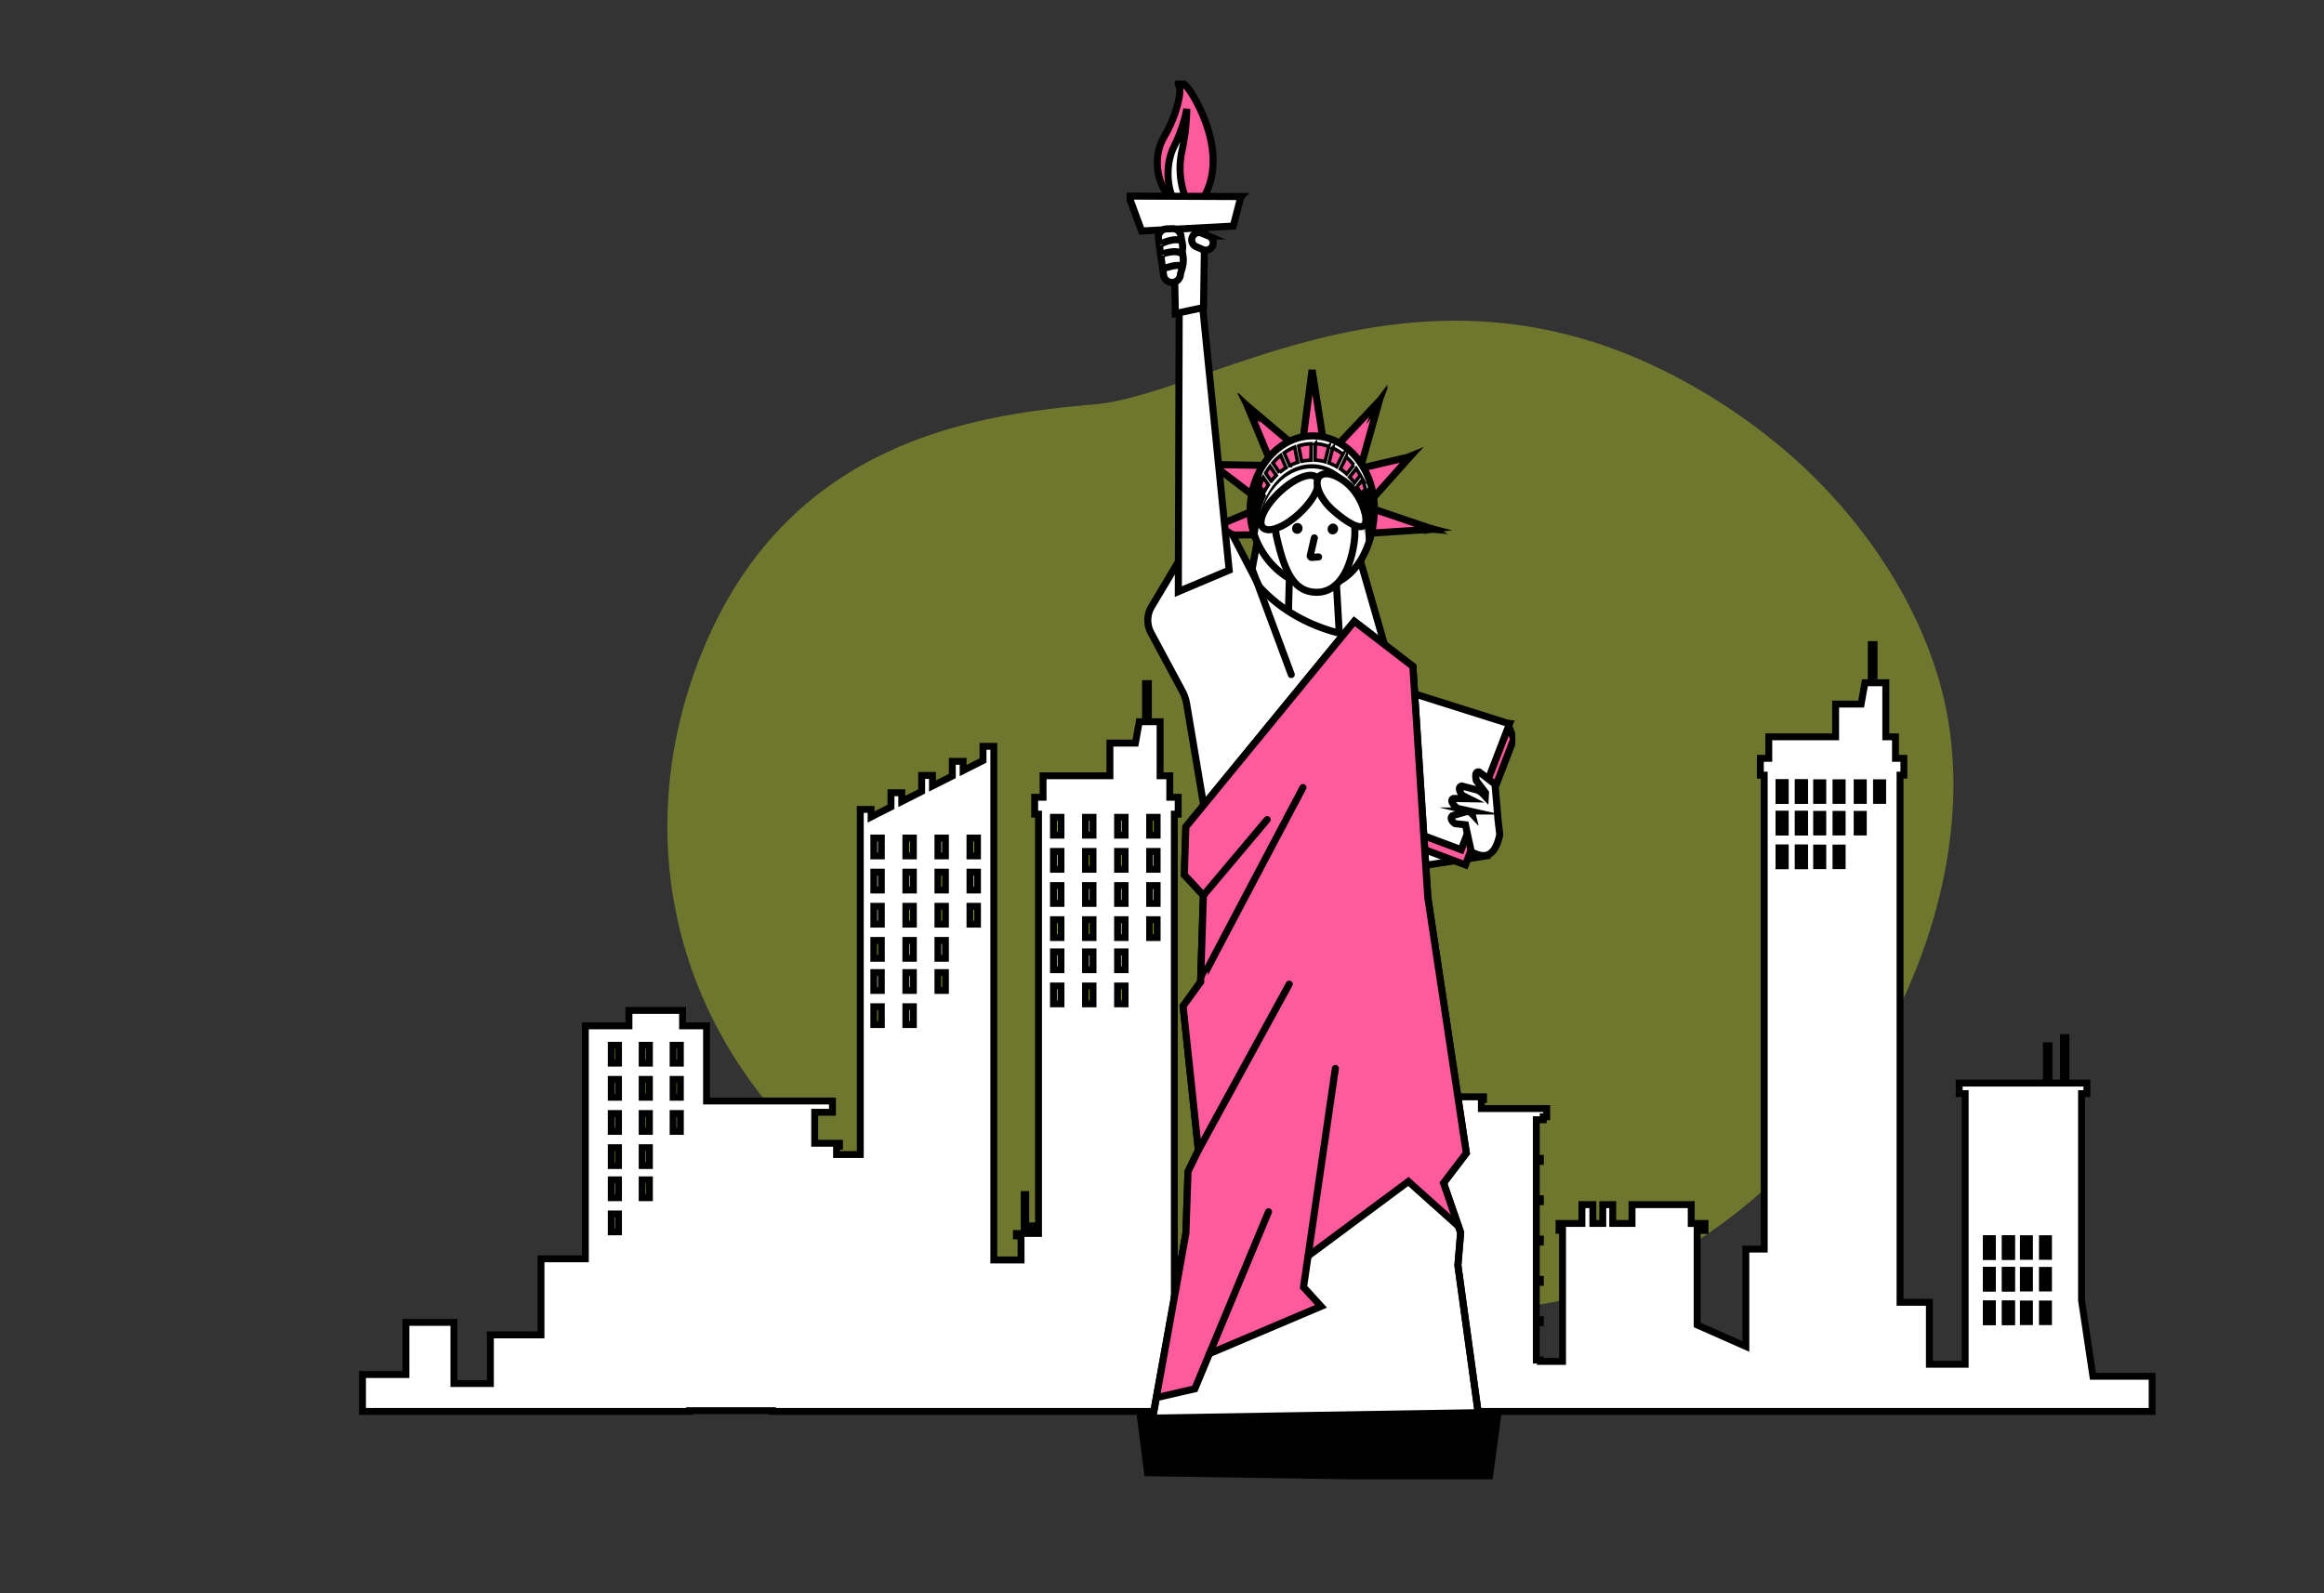 <svg xmlns="http://www.w3.org/2000/svg" width="506" height="347" fill="none"><rect width="100%" height="100%" fill="#333333" stroke="none"/><path fill="#DDF723" fill-opacity=".35" d="M385.535 257.723c-17.768 16.536-44.338 30.764-69.419 26.308-37.902-6.729-55.177 17.903-112.984-14.273a133.698 133.698 0 0 1-23.642-16.594 111.257 111.257 0 0 1-9.99-10.042c-27.465-31.343-30.01-71.195-15.343-104.158 19.298-43.355 58.942-48.712 84.051-50.888 25.11-2.176 71.219-36.361 128.276-5.167a129.341 129.341 0 0 1 24.307 17.047c16.873 15.123 30.852 36.826 33.815 59.752.224 1.723.384 3.445.504 5.197 2.27 34.001-15.314 70.277-39.575 92.818z"/><path fill="#fff" stroke="#000" stroke-miterlimit="10" stroke-width="1.504" d="m455.687 299.721-2.477-16.537v-45.019h1.166v-2.301h-4.559v-9.914h-.55v9.914h-3.151v-8.124h-.559v8.124h-18.988v2.301h1.301v58.938h-7.788v-13.495h-6.391V168.802h.839v-3.658h-1.831v-4.688h-2.111v-11.772h-2.554v-8.307h-.608v8.307h-1.378l-.829 4.649h-5.552v7.123h-14.554v4.688h-1.831v3.658h.838v103.216h-4v21.206l-10.602-4.688v-20.589h1.716v-1.512h-3.008v-4.1H355.34v4.1h-4.203v-4.1h-2.168v4.1h-2.16v-4.1h-2.38v4.1h-4.974v1.512h.752v28.53h-4.829v-.298h-.877v-8.134h.877v-.645h-.877v-8.133h.877v-.655h-.877v-8.124h.877v-.655h-.877V261.7h.877v-.645h-.877v-8.134h.877v-.655h-.877v-8.412h1.504v-.655h.761v-1.781H322.54v-1.983h.462v-.577h-7.749v.577h.462v1.983h-3.527v1.781h.761v.655h1.504v8.412h-.877v.655h.877v8.134h-.877v.645h.877v8.133h-.877v.655h.877v8.124h-.877v.655h.877v8.133h-.877v.645h.877v8.134h-.877v.654h.877v6.642h-4.858v-25.672h-19.219V238.3h-2.343v1.501l-4.337 1.059v-.972h-2.342v1.54l-4.328 1.059v-1.117h-2.352v1.694l-4.327 1.059v-.924h-2.352v1.492l-4.328 1.059v-.789h-2.352v57.128h-5.629V177.292h.839v-3.668h-1.831v-4.678h-2.111v-11.772h-2.545v-8.307h-.617v8.307h-1.368l-.839 4.649h-5.552v7.123h-14.554v4.678h-1.831v3.668h.838v91.329h-1.06v-1.656h-.434v1.656h-1.291v-8.471h-.328v8.471h-1.687v.519h.993v5.246h-5.928v-111.85h-2.351v3.089l-4.328 2.185v-2.011h-2.352v3.195l-4.328 2.176v-2.301h-2.351v3.485l-4.328 2.185v-1.896h-2.352v3.08l-4.328 2.185v-1.637h-2.352v75.158h-5.166v-1.819h.636v-.636h-5.397v-6.747h3.865v-2.455h-27.412v-16.373h-5.224v-3.359h-11.673v3.359h-9.494v50.737h-9.657v16.566h-11.017V301.3h-7.943v-13.322H88.38v11.358h-9.455v8.038h71.219v-.164h18.072v.164h300.367v-7.653h-12.896z"/><path fill="#fff" stroke="#000" stroke-miterlimit="10" stroke-width="1.504" d="M267.002 244.186h-1.523v3.887h1.523v-3.887zm0 7.432h-1.523v3.887h1.523v-3.887z"/><path fill="#DDF723" stroke="#000" stroke-miterlimit="10" stroke-width="1.504" d="M267.002 259.05h-1.523v3.887h1.523v-3.887z"/><path fill="#fff" stroke="#000" stroke-miterlimit="10" stroke-width="1.504" d="M267.002 266.483h-1.523v3.886h1.523v-3.886zm0 7.005h-1.523v3.886h1.523v-3.886zm0 7.432h-1.523v3.887h1.523v-3.887z"/><path fill="#DDF723" stroke="#000" stroke-miterlimit="10" stroke-width="1.504" d="M273.515 244.186h-1.523v3.887h1.523v-3.887zm0 7.432h-1.523v3.887h1.523v-3.887z"/><path fill="#fff" stroke="#000" stroke-miterlimit="10" stroke-width="1.504" d="M273.515 259.05h-1.523v3.887h1.523v-3.887z"/><path fill="#DDF723" stroke="#000" stroke-miterlimit="10" stroke-width="1.504" d="M273.515 266.483h-1.523v3.886h1.523v-3.886zm0 7.005h-1.523v3.886h1.523v-3.886z"/><path fill="#fff" stroke="#000" stroke-miterlimit="10" stroke-width="1.504" d="M273.515 280.92h-1.523v3.887h1.523v-3.887zm6.514-36.734h-1.522v3.887h1.522v-3.887zm0 7.432h-1.522v3.887h1.522v-3.887zm0 7.432h-1.522v3.887h1.522v-3.887zm0 7.433h-1.522v3.886h1.522v-3.886zm0 7.005h-1.522v3.886h1.522v-3.886z"/><path fill="#DDF723" stroke="#000" stroke-miterlimit="10" stroke-width="1.504" d="M286.542 244.186h-1.522v3.887h1.522v-3.887z"/><path fill="#fff" stroke="#000" stroke-miterlimit="10" stroke-width="1.504" d="M286.542 251.618h-1.522v3.887h1.522v-3.887z"/><path fill="#DDF723" stroke="#000" stroke-miterlimit="10" stroke-width="1.504" d="M286.542 259.05h-1.522v3.887h1.522v-3.887zm0 7.433h-1.522v3.886h1.522v-3.886zm-151.881-38.846h-1.574v3.885h1.574v-3.885z"/><path fill="#fff" stroke="#000" stroke-miterlimit="10" stroke-width="1.504" d="M134.661 235.067h-1.574v3.886h1.574v-3.886zm0 7.43h-1.574v3.886h1.574v-3.886z"/><path fill="#DDF723" stroke="#000" stroke-miterlimit="10" stroke-width="1.504" d="M134.661 249.938h-1.574v3.886h1.574v-3.886z"/><path fill="#fff" stroke="#000" stroke-miterlimit="10" stroke-width="1.504" d="M134.661 256.941h-1.574v3.886h1.574v-3.886zm0 7.431h-1.574v3.886h1.574v-3.886zm6.733-36.735h-1.575v3.885h1.575v-3.885z"/><path fill="#DDF723" stroke="#000" stroke-miterlimit="10" stroke-width="1.504" d="M141.394 235.067h-1.575v3.886h1.575v-3.886zm0 7.43h-1.575v3.886h1.575v-3.886z"/><path fill="#fff" stroke="#000" stroke-miterlimit="10" stroke-width="1.504" d="M141.394 249.938h-1.575v3.886h1.575v-3.886z"/><path fill="#DDF723" stroke="#000" stroke-miterlimit="10" stroke-width="1.504" d="M141.394 256.941h-1.575v3.886h1.575v-3.886z"/><path fill="#fff" stroke="#000" stroke-miterlimit="10" stroke-width="1.504" d="M148.13 227.637h-1.574v3.885h1.574v-3.885z"/><path fill="#DDF723" stroke="#000" stroke-miterlimit="10" stroke-width="1.504" d="M148.13 235.067h-1.574v3.886h1.574v-3.886z"/><path fill="#fff" stroke="#000" stroke-miterlimit="10" stroke-width="1.504" d="M148.13 242.497h-1.574v3.886h1.574v-3.886z"/><path fill="#DDF723" stroke="#000" stroke-miterlimit="10" stroke-width="1.504" d="M231.002 177.989h-1.631v3.887h1.631v-3.887z"/><path fill="#fff" stroke="#000" stroke-miterlimit="10" stroke-width="1.504" d="M231.002 185.421h-1.631v3.887h1.631v-3.887zm0 7.433h-1.631v3.886h1.631v-3.886z"/><path fill="#DDF723" stroke="#000" stroke-miterlimit="10" stroke-width="1.504" d="M231.002 200.286h-1.631v3.887h1.631v-3.887z"/><path fill="#fff" stroke="#000" stroke-miterlimit="10" stroke-width="1.504" d="M231.002 207.291h-1.631v3.887h1.631v-3.887zm0 7.432h-1.631v3.887h1.631v-3.887zm6.981-36.734h-1.631v3.887h1.631v-3.887z"/><path fill="#DDF723" stroke="#000" stroke-miterlimit="10" stroke-width="1.504" d="M237.983 185.421h-1.631v3.887h1.631v-3.887z"/><path fill="#fff" stroke="#000" stroke-miterlimit="10" stroke-width="1.504" d="M237.983 192.854h-1.631v3.886h1.631v-3.886z"/><path fill="#DDF723" stroke="#000" stroke-miterlimit="10" stroke-width="1.504" d="M237.983 200.286h-1.631v3.887h1.631v-3.887z"/><path fill="#fff" stroke="#000" stroke-miterlimit="10" stroke-width="1.504" d="M237.983 207.291h-1.631v3.887h1.631v-3.887z"/><path fill="#DDF723" stroke="#000" stroke-miterlimit="10" stroke-width="1.504" d="M237.983 214.723h-1.631v3.887h1.631v-3.887z"/><path fill="#fff" stroke="#000" stroke-miterlimit="10" stroke-width="1.504" d="M244.96 177.989h-1.631v3.887h1.631v-3.887z"/><path fill="#DDF723" stroke="#000" stroke-miterlimit="10" stroke-width="1.504" d="M244.96 185.421h-1.631v3.887h1.631v-3.887z"/><path fill="#fff" stroke="#000" stroke-miterlimit="10" stroke-width="1.504" d="M244.96 192.854h-1.631v3.886h1.631v-3.886zm0 7.432h-1.631v3.887h1.631v-3.887zm0 7.005h-1.631v3.887h1.631v-3.887z"/><path fill="#DDF723" stroke="#000" stroke-miterlimit="10" stroke-width="1.504" d="M244.96 214.723h-1.631v3.887h1.631v-3.887zm6.98-36.734h-1.631v3.887h1.631v-3.887z"/><path fill="#fff" stroke="#000" stroke-miterlimit="10" stroke-width="1.504" d="M251.94 185.421h-1.631v3.887h1.631v-3.887zm0 7.433h-1.631v3.886h1.631v-3.886z"/><path fill="#DDF723" stroke="#000" stroke-miterlimit="10" stroke-width="1.504" d="M251.94 200.286h-1.631v3.887h1.631v-3.887z"/><path fill="#fff" stroke="#000" stroke-miterlimit="10" stroke-width="1.504" d="M191.888 182.503h-1.631v3.887h1.631v-3.887zm0 7.432h-1.631v3.887h1.631v-3.887zm0 7.432h-1.631v3.887h1.631v-3.887z"/><path fill="#DDF723" stroke="#000" stroke-miterlimit="10" stroke-width="1.504" d="M191.888 204.799h-1.631v3.886h1.631v-3.886z"/><path fill="#fff" stroke="#000" stroke-miterlimit="10" stroke-width="1.504" d="M191.888 211.805h-1.631v3.886h1.631v-3.886z"/><path fill="#DDF723" stroke="#000" stroke-miterlimit="10" stroke-width="1.504" d="M191.888 219.237h-1.631v3.886h1.631v-3.886zm6.978-36.734h-1.632v3.887h1.632v-3.887z"/><path fill="#fff" stroke="#000" stroke-miterlimit="10" stroke-width="1.504" d="M198.866 189.935h-1.632v3.887h1.632v-3.887z"/><path fill="#DDF723" stroke="#000" stroke-miterlimit="10" stroke-width="1.504" d="M198.866 197.367h-1.632v3.887h1.632v-3.887z"/><path fill="#fff" stroke="#000" stroke-miterlimit="10" stroke-width="1.504" d="M198.866 204.799h-1.632v3.886h1.632v-3.886zm0 7.006h-1.632v3.886h1.632v-3.886zm0 7.432h-1.632v3.886h1.632v-3.886zm6.979-36.734h-1.631v3.887h1.631v-3.887z"/><path fill="#DDF723" stroke="#000" stroke-miterlimit="10" stroke-width="1.504" d="M205.845 189.935h-1.631v3.887h1.631v-3.887zm0 7.432h-1.631v3.887h1.631v-3.887z"/><path fill="#fff" stroke="#000" stroke-miterlimit="10" stroke-width="1.504" d="M205.845 204.799h-1.631v3.886h1.631v-3.886z"/><path fill="#DDF723" stroke="#000" stroke-miterlimit="10" stroke-width="1.504" d="M205.845 211.805h-1.631v3.886h1.631v-3.886zm6.979-29.302h-1.632v3.887h1.632v-3.887z"/><path fill="#fff" stroke="#000" stroke-miterlimit="10" stroke-width="1.504" d="M212.824 189.935h-1.632v3.886h1.632v-3.886z"/><path fill="#DDF723" stroke="#000" stroke-miterlimit="10" stroke-width="1.504" d="M212.824 197.367h-1.632v3.887h1.632v-3.887z"/><path fill="#fff" stroke="#000" stroke-miterlimit="10" stroke-width="1.504" d="M388.682 170.467h-1.339v3.838h1.339v-3.838zm4.206 0h-1.34v3.838h1.34v-3.838z"/><path fill="#fff" stroke="#000" stroke-miterlimit="10" stroke-width="1.504" d="M388.682 170.467h-1.339v3.838h1.339v-3.838zm4.206 0h-1.34v3.838h1.34v-3.838z"/><path fill="#DDF723" stroke="#000" stroke-miterlimit="10" stroke-width="1.504" d="M396.872 170.467h-1.34v3.838h1.34v-3.838z"/><path fill="#fff" stroke="#000" stroke-miterlimit="10" stroke-width="1.504" d="M401.087 170.467h-1.34v3.838h1.34v-3.838zm-12.405 6.881h-1.339v3.837h1.339v-3.837zm4.206 0h-1.34v3.837h1.34v-3.837z"/><path fill="#DDF723" stroke="#000" stroke-miterlimit="10" stroke-width="1.504" d="M388.682 177.348h-1.339v3.837h1.339v-3.837z"/><path fill="#fff" stroke="#000" stroke-miterlimit="10" stroke-width="1.504" d="M392.888 177.348h-1.34v3.837h1.34v-3.837zm3.984 0h-1.34v3.837h1.34v-3.837z"/><path fill="#DDF723" stroke="#000" stroke-miterlimit="10" stroke-width="1.504" d="M401.087 177.348h-1.34v3.837h1.34v-3.837z"/><path fill="#fff" stroke="#000" stroke-miterlimit="10" stroke-width="1.504" d="M388.682 184.683h-1.339v3.838h1.339v-3.838zm4.206 0h-1.34v3.838h1.34v-3.838z"/><path fill="#fff" stroke="#000" stroke-miterlimit="10" stroke-width="1.504" d="M388.682 184.683h-1.339v3.838h1.339v-3.838zm4.206 0h-1.34v3.838h1.34v-3.838z"/><path fill="#DDF723" stroke="#000" stroke-miterlimit="10" stroke-width="1.504" d="M396.872 184.683h-1.34v3.838h1.34v-3.838z"/><path fill="#fff" stroke="#000" stroke-miterlimit="10" stroke-width="1.504" d="M401.087 184.683h-1.34v3.838h1.34v-3.838zm4.604-14.216h-1.339v3.838h1.339v-3.838z"/><path fill="#DDF723" stroke="#000" stroke-miterlimit="10" stroke-width="1.504" d="M405.691 177.348h-1.339v3.837h1.339v-3.837z"/><path fill="#fff" stroke="#000" stroke-miterlimit="10" stroke-width="1.504" d="M409.909 170.467h-1.34v3.838h1.34v-3.838zm23.885 99.295h-1.318v3.838h1.318v-3.838zm4.155 0h-1.319v3.838h1.319v-3.838z"/><path fill="#DDF723" stroke="#000" stroke-miterlimit="10" stroke-width="1.504" d="M433.794 269.762h-1.318v3.838h1.318v-3.838z"/><path fill="#fff" stroke="#000" stroke-miterlimit="10" stroke-width="1.504" d="M437.949 269.762h-1.319v3.838h1.319v-3.838z"/><path fill="#DDF723" stroke="#000" stroke-miterlimit="10" stroke-width="1.504" d="M441.867 269.762h-1.319v3.838h1.319v-3.838z"/><path fill="#fff" stroke="#000" stroke-miterlimit="10" stroke-width="1.504" d="M446.015 269.762h-1.319v3.838h1.319v-3.838zm-12.221 6.891h-1.318v3.837h1.318v-3.837zm4.155 0h-1.319v3.837h1.319v-3.837z"/><path fill="#fff" stroke="#000" stroke-miterlimit="10" stroke-width="1.504" d="M433.794 276.653h-1.318v3.837h1.318v-3.837zm4.155 0h-1.319v3.837h1.319v-3.837z"/><path fill="#DDF723" stroke="#000" stroke-miterlimit="10" stroke-width="1.504" d="M441.867 276.653h-1.319v3.837h1.319v-3.837zm4.148 0h-1.319v3.837h1.319v-3.837z"/><path fill="#fff" stroke="#000" stroke-miterlimit="10" stroke-width="1.504" d="M433.794 283.978h-1.318v3.837h1.318v-3.837zm4.155 0h-1.319v3.837h1.319v-3.837z"/><path fill="#DDF723" stroke="#000" stroke-miterlimit="10" stroke-width="1.504" d="M433.794 283.978h-1.318v3.837h1.318v-3.837z"/><path fill="#fff" stroke="#000" stroke-miterlimit="10" stroke-width="1.504" d="M437.949 283.978h-1.319v3.837h1.319v-3.837z"/><path fill="#DDF723" stroke="#000" stroke-miterlimit="10" stroke-width="1.504" d="M441.867 283.978h-1.319v3.837h1.319v-3.837z"/><path fill="#fff" stroke="#000" stroke-miterlimit="10" stroke-width="1.504" d="M446.015 283.978h-1.319v3.837h1.319v-3.837z"/><g clip-path="url(#a)"><path fill="#FF5A9C" stroke="#000" stroke-miterlimit="10" stroke-width="1.538" d="m282.059 98.755.996-.643-11.336-9.583.057.113-.127-.12 5.497 13.291.914-.492v.006l.057-.038 4.215-2.263-.273-.271z"/><path fill="#FF5A9C" stroke="#000" stroke-miterlimit="10" stroke-width="1.538" d="m276.892 103.08.743-1.696-12.701-.202-1.136-.176.216.164h-.096l.381.22 9.762 7.446.819-1.4.089.044.343-.794 2.069-3.53-.489-.076zm23.376-15.63-.152.202.076-.202-9.356 9.892 3.281 5.53.394-.997 1.238 1.659 4.519-16.084zm-14.586-6.91-2.279 17.521 5.123.524-2.844-18.044z"/><path fill="#FF5A9C" stroke="#000" stroke-miterlimit="10" stroke-width="1.538" d="m307.003 99.46.12-.132-.603.246-11.52 2.699.47 6.903.952-.8.469 2.395 10.099-11.298.019-.019-.006.007z"/><path fill="#fff" stroke="#000" stroke-miterlimit="10" stroke-width="1.538" d="m274.258 115.072-3.345 18.094 11.4 6.771-1.181-22.924-6.874-1.941zm17.099 6.279-1.993 19.191 12.885 2.642-7.782-27.053-3.11 5.22z"/><path fill="#FF5A9C" stroke="#000" stroke-miterlimit="10" stroke-width="1.538" d="m276.269 111.257.26-1.558-15.671 6.532.889-.069-1.137.384 14.802-.075 1.2-5.328-.343.114zm35.703 3.984.05-.006-.254-.063-17.156-5.819-1.365 5.586.324.006-.26 1.501 18.597-1.205.076.007-.012-.007z"/><path fill="#fff" stroke="#000" stroke-miterlimit="10" stroke-width="1.538" d="M299.221 111.667c.349-8.902-5.42-16.392-12.879-16.732-7.458-.34-13.792 6.601-14.141 15.503-.349 8.902 6.76 16.94 14.218 17.281 7.458.34 12.421-7.15 12.802-16.052z"/><path fill="#fff" stroke="#000" stroke-miterlimit="10" stroke-width="1.538" d="m290.876 125.487-10.042-3.254-.628 22.432 11.73-.914-1.06-18.264zm31.469 50.638-20.508 3.5 1.073 9.974 20.8-3.235-1.365-10.239z"/><path fill="#FF5A9C" stroke="#000" stroke-miterlimit="10" stroke-width="1.538" d="m329.58 160.95-1.105-2.9-22.913 25.25 13.494 5.05 10.524-27.4z"/><path fill="#fff" stroke="#000" stroke-miterlimit="10" stroke-width="1.538" d="m328.66 157.634-22.038-6.96-1.98 29.31 13.494 5.056 10.524-27.406zm-60.609-38.805.876 6.242-17.811 9.627 8.175-15.27 5.389-2.484 3.371 1.885z"/><path fill="#fff" stroke="#000" stroke-miterlimit="10" stroke-width="1.538" d="M303.316 142.421c-2.634-.139-4.983-.365-7.122-.687a.328.328 0 0 1-.153-.072.34.34 0 0 1-.095-.139.322.322 0 0 1 .064-.319l1.663-1.815a.316.316 0 0 0 .063-.331.319.319 0 0 0-.272-.199c-2.882-.202-14.51-1.589-23.187-11.008a.263.263 0 0 1-.051-.069l-5.846-11.26a.298.298 0 0 0-.12-.133l-5.77-3.373a.32.32 0 0 0-.432.114l-11.323 18.964a5.791 5.791 0 0 0-.127 5.725l6.798 12.66c.474.883.8 1.837.965 2.824l3.738 22.262a.318.318 0 0 0 .235.258l.33.088a.316.316 0 0 1 .209.18.316.316 0 0 1-.012.274.314.314 0 0 0 .311.474.32.32 0 0 0 .203-.108l.336-.366a.33.33 0 0 1 .318-.094l37.347 9.93a.32.32 0 0 0 .141.002.32.32 0 0 0 .259-.299l1.834-43.155a.322.322 0 0 0-.087-.223.334.334 0 0 0-.217-.105z"/><path fill="#fff" stroke="#000" stroke-miterlimit="10" stroke-width="1.538" d="m307.625 145.126-12.752-9.817-36.681 44.77-.323 10.44 4.144 4.458-.609 18.869-3.808 5.258 3.326 31.391-2.26 4.64-.457 13.461-7.382 40.974 71.191-.687-4.589-33.333.597-7.143-3.726-10.775 4.963-6.525-8.384-55.658-3.25-50.323z"/><path fill="#FF5A9C" d="m251.864 304.356 8.283-1.911 3.187-7.653 24.291-10.308-3.809-4.18 1.06-6.828 21.771-16.172 10.911 9.76-3.262-9.432 4.964-6.525-8.385-55.658-3.25-50.323-12.752-9.817-36.681 44.77-.393 10.951 4.215 3.947-.61 18.869-3.808 5.258 3.326 31.391-2.26 4.64-.457 13.461-6.341 35.76z"/><path fill="#fff" stroke="#000" stroke-miterlimit="10" stroke-width="1.538" d="M294.868 117.94c.933-6.891-3.04-13.145-8.429-13.379-5.389-.233-9.984 5.75-8.455 12.496 1.765 7.793 3.809 11.386 7.839 11.884 4.615.568 8.017-3.429 9.045-11.001z"/><path fill="#fff" stroke="#000" stroke-miterlimit="10" stroke-width="1.538" d="M286.832 104.227c-.87-1.557-4.291-.498-7.617 2.384-3.326 2.881-5.351 6.481-4.443 8.038.908 1.557 4.291.504 7.617-2.371 3.326-2.874 5.319-6.481 4.443-8.051z"/><path fill="#fff" stroke="#000" stroke-miterlimit="10" stroke-width="1.538" d="M297.171 114.182c.908-1.563-.99-6.355-3.649-8.713-2.66-2.358-5.567-3.001-6.475-1.437-.907 1.563.514 4.741 3.174 7.099 2.66 2.358 6.043 4.615 6.95 3.051z"/><path fill="#000" stroke="#000" stroke-miterlimit="10" stroke-width="1.538" d="m326.172 307.571-77.823 1.293 1.523 11.846 74.377 1.129 1.923-14.268z"/><path fill="#fff" stroke="#000" stroke-miterlimit="10" stroke-width="1.538" d="m326.197 178.805-.691-8.019-3.422-2.661c-1.212-.328-.634 1.892-.634 1.892l1.986 2.622-.044.795-.476-.505a3.428 3.428 0 0 0-1.612-.97l-3.034-.789c-1.225.29.127 2.049.127 2.049l1.453.726-3.377-.057c-1.174.479.762 2.131.762 2.131l2.647.592a.858.858 0 0 1 .635.631l-.089-.095a1.344 1.344 0 0 0-.619-.355 1.342 1.342 0 0 0-.714.009l-2.831.832c-.889.775.533 1.733.533 1.733l2.272.253 1.27 5.863c3.173 1.759 5.192.895 6.201-3.72l-.343-2.957z"/><path stroke="#000" stroke-linecap="round" stroke-miterlimit="10" stroke-width="1.538" d="m251.864 304.356 8.283-1.91 16.046-38.547"/><path stroke="#000" stroke-linecap="round" stroke-miterlimit="10" stroke-width="1.538" d="m263.333 294.792 24.291-10.308-3.808-4.18 6.931-47.613"/><path fill="#fff" d="m284.876 273.476 21.771-16.172 10.911 9.76"/><path stroke="#000" stroke-linecap="round" stroke-miterlimit="10" stroke-width="1.538" d="m284.876 273.476 21.771-16.172 10.911 9.76m-56.636-16.569 19.778-36.176"/><path fill="#fff" d="M261.399 213.846c-.064-.082 22.285-42.335 22.285-42.335z"/><path stroke="#000" stroke-linecap="round" stroke-miterlimit="10" stroke-width="1.538" d="M261.399 213.846c-.064-.082 22.285-42.335 22.285-42.335m-2.539-24.614-8.391-22.602m-10.733 70.688 13.881-16.5"/><path fill="#FF5A9C" stroke="#000" stroke-miterlimit="10" stroke-width="1.538" d="M296.72 108.502a16.54 16.54 0 0 1 1.091 4.716c.058-.467.102-.946.121-1.425a17.154 17.154 0 0 0-.349-4.192l-.863.901z"/><path fill="#FF5A9C" stroke="#000" stroke-miterlimit="10" stroke-width=".769" d="m296.619 104.505-1.155 1.488c.315.504.599 1.026.85 1.563l1.003-1.008a16.56 16.56 0 0 0-.698-2.043zm-1.331-2.465-1.441 1.847c.383.397.739.818 1.066 1.261l1.269-1.627a28 28 0 0 0-.894-1.481zm-2.187-2.522-1.269 2.597c.488.334.95.703 1.384 1.104l1.529-1.967a13.49 13.49 0 0 0-1.644-1.734zm-2.951-1.955-.799 3.272c.58.214 1.141.478 1.675.788l1.352-2.71a11.293 11.293 0 0 0-2.228-1.35zm-3.769-.939-.069 3.568c.74.045 1.474.167 2.189.366l.813-3.335a10.415 10.415 0 0 0-2.933-.599z"/><path fill="#000" d="M286.063 102.015c6.201.296 11.013 6.701 11.019 14.456v-.202c.305-8.076-4.627-14.866-11.012-15.169-6.386-.302-11.819 6.002-12.124 14.072v.757c.381-7.994 5.77-14.211 12.117-13.914z"/><path fill="#FF5A9C" stroke="#000" stroke-miterlimit="10" stroke-width=".769" d="m282.75 97.09.635 3.392a9.979 9.979 0 0 1 2.044-.264l.063-3.575c-.93.027-1.852.177-2.742.447zm-1.937 4.319a10.803 10.803 0 0 1 1.721-.719l-.635-3.335c-.813.334-1.586.757-2.304 1.261l1.218 2.793zm-2.233 1.501c.448-.384.923-.733 1.422-1.047l-1.161-2.698c-.616.5-1.186 1.055-1.701 1.658l1.44 2.087zm-1.815 1.885c.347-.444.722-.865 1.123-1.261l-1.352-1.961c-.353.471-.675.964-.965 1.476l1.194 1.746zm-1.51 2.307c.279-.52.586-1.026.92-1.513l-1.098-1.601c-.308.64-.575 1.299-.8 1.973l.978 1.141z"/><path fill="#FF5A9C" stroke="#000" stroke-miterlimit="10" stroke-width="1.538" d="M273.958 107.039a16.95 16.95 0 0 0-.476 5.775c.2-1.651.645-3.263 1.321-4.785l-.845-.99z"/><path fill="#fff" d="m286.17 117.133-.888 3.858a.33.33 0 0 0 .074.288.337.337 0 0 0 .275.116l1.46-.114"/><path stroke="#000" stroke-linecap="round" stroke-miterlimit="10" stroke-width="1.538" d="m286.17 117.133-.888 3.858a.33.33 0 0 0 .074.288.337.337 0 0 0 .275.116l1.46-.114"/><path fill="#FF5A9C" stroke="#000" stroke-miterlimit="10" stroke-width="1.538" d="M254.969 43.21c-2.539-2.168-4.444-8.441-1.517-13.422 2.926-4.98 3.852-9.986 3.249-11.064-.603-1.079.388-1.362 1.841.334 1.454 1.696 9.749 15.068 2.945 24.859l-6.518-.706z"/><path fill="#fff" stroke="#000" stroke-miterlimit="10" stroke-width="1.538" d="M257.33 32.909a47.55 47.55 0 0 0 1.066-9.186 31.268 31.268 0 0 1-2.755 8.127c-2.329 4.71-1.225 10.617.553 12.66l2.907.397c-1.638-2.529-2.812-7.118-1.771-11.998zm-.547 20.742-.228 75.183 11.069-4.672-7.109-70.662-3.732.151z"/><path fill="#fff" stroke="#000" stroke-miterlimit="10" stroke-width="1.538" d="m262.356 46.49-6.906-.107.464 21.902 6.131-1.318.311-20.477z"/><path fill="#fff" stroke="#000" stroke-miterlimit="10" stroke-width="1.538" d="m270.195 42.801-24.43-.1 2.799 7.603 19.949-1.072 1.682-6.43z"/><path fill="#fff" stroke="#000" stroke-miterlimit="10" stroke-width="1.538" d="m255.253 49.806-1.269.05a1.845 1.845 0 0 0-1.704 1.322c-.072.247-.09.505-.054.759l1.123 7.994a1.84 1.84 0 0 0 2.241 1.532c.401-.093.76-.317 1.019-.635.259-.32.403-.715.409-1.124l.4-1.463a6.014 6.014 0 0 0 .133-2.648l-.139-.826a5.061 5.061 0 0 0 0-1.828l-.248-1.261a1.838 1.838 0 0 0-1.911-1.872zm7.91 1.594-1.453-.63a1.628 1.628 0 0 0-1.295.019 1.615 1.615 0 0 0-.863.958 1.599 1.599 0 0 0 .907 1.98l1.447.63a1.626 1.626 0 0 0 1.295-.018 1.614 1.614 0 0 0 .864-.959 1.588 1.588 0 0 0-.902-1.98z"/><path fill="#fff" d="M252.454 53.374c-.07-.265 3.605-1.891 4.9-.8z"/><path stroke="#000" stroke-miterlimit="10" stroke-width="1.538" d="M252.454 53.374c-.07-.265 3.605-1.891 4.9-.8"/><path fill="#fff" d="M252.677 55.688c-.088-.384 3.46-1.55 4.767-.346z"/><path stroke="#000" stroke-miterlimit="10" stroke-width="1.538" d="M252.677 55.688c-.088-.384 3.46-1.55 4.767-.346"/><path fill="#fff" d="M253.262 58.519s3.059-1.148 4.011-.555z"/><path stroke="#000" stroke-miterlimit="10" stroke-width="1.538" d="M253.262 58.519s3.059-1.148 4.011-.555"/><path fill="#000" d="M289.066 115.166a1.115 1.115 0 0 0 .637 1.101c.136.065.284.103.436.11a1.21 1.21 0 0 0 .831-.338 1.19 1.19 0 0 0 .362-.816 1.115 1.115 0 0 0-.637-1.101 1.15 1.15 0 0 0-.436-.11 1.217 1.217 0 0 0-.827.342 1.199 1.199 0 0 0-.366.812zm-7.731-.113a1.11 1.11 0 0 0 .278.831 1.14 1.14 0 0 0 .794.379c.311-.003.608-.126.83-.342.221-.216.349-.51.357-.818a1.115 1.115 0 0 0-.636-1.101 1.14 1.14 0 0 0-.436-.109 1.198 1.198 0 0 0-1.187 1.16z"/><path stroke="#000" stroke-miterlimit="10" stroke-width="1.538" d="m307.625 145.126-12.752-9.817-36.681 44.77-.323 10.44 4.144 4.458-.609 18.869-3.808 5.258 3.326 31.391-2.26 4.64-.457 13.461-7.382 40.974 71.191-.687-4.589-33.333.597-7.143-3.726-10.775 4.963-6.525-8.384-55.658-3.25-50.323z"/></g><defs><clipPath id="a"><path fill="#fff" d="M245.308 17.538h84.615v304.615h-84.615z"/></clipPath></defs></svg>